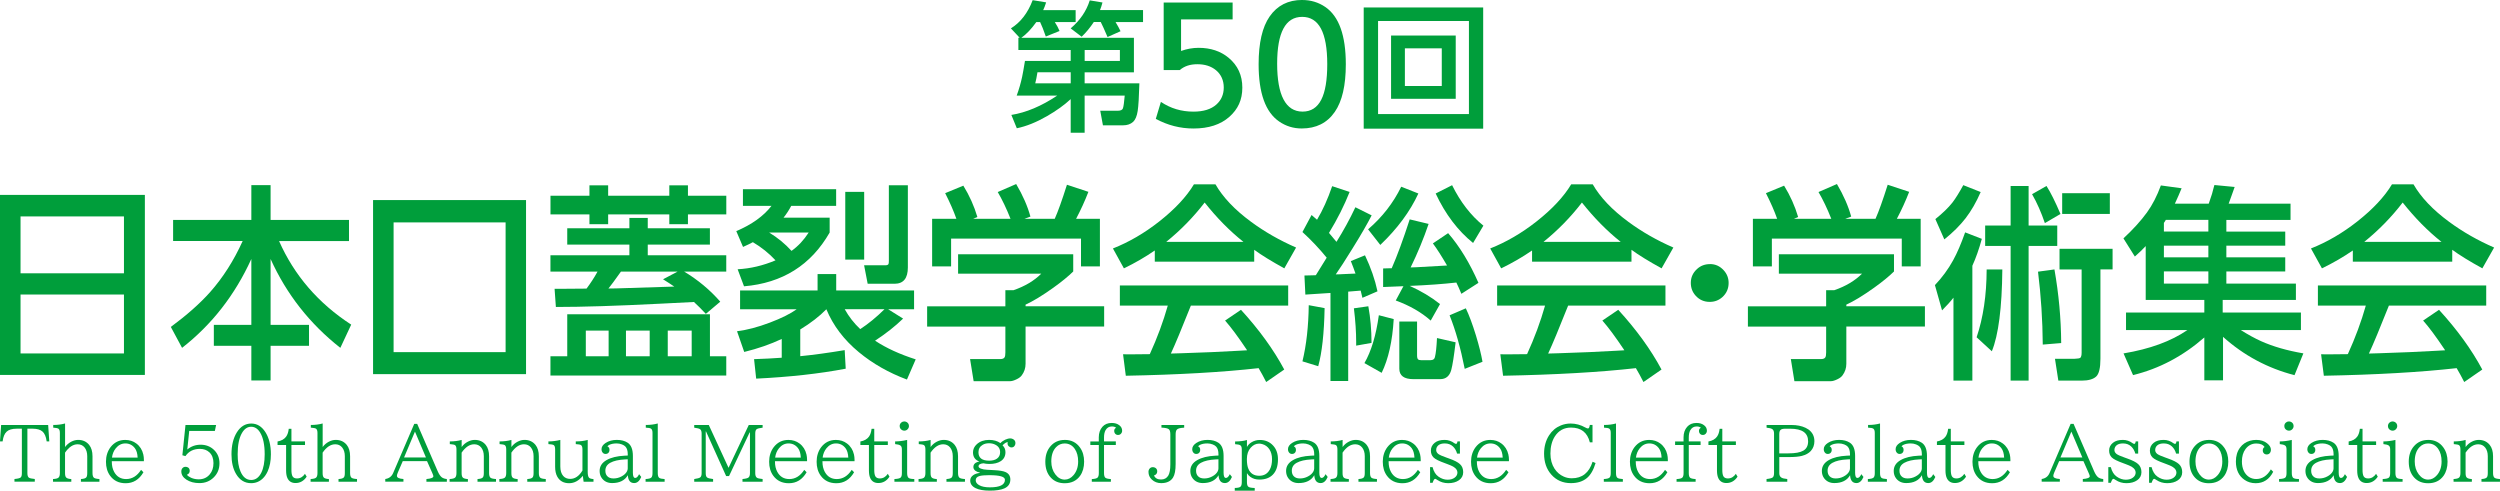 <?xml version="1.0" encoding="UTF-8"?>
<svg id="_レイヤー_2" data-name="レイヤー 2" xmlns="http://www.w3.org/2000/svg" viewBox="0 0 736.54 144.55">
  <defs>
    <style>
      .cls-1 {
        fill: #009e3b;
      }
    </style>
  </defs>
  <g id="design">
    <g>
      <g>
        <path class="cls-1" d="M315.45,14.73h-15.42v-3.61h.38l-2.58-2.76c2.85-1.77,4.99-4.54,6.41-8.31l3.97,.65c-.3,.93-.58,1.69-.87,2.28h9.56v3.53h-6.13c.6,.94,1.07,1.81,1.39,2.62l-4.05,1.63c-.63-1.84-1.19-3.26-1.67-4.25h-1.13c-1.44,2.02-2.9,3.56-4.4,4.62h33.16v10.18h-14.52v3.25h16.13c-.11,3.98-.28,6.69-.5,8.14-.24,1.53-.69,2.6-1.35,3.21-.75,.67-1.73,1.01-2.92,1.01h-5.97l-.79-4.29h5.1c.87,0,1.4-.23,1.57-.69,.19-.52,.37-1.78,.54-3.77h-11.81v10.93h-4.11v-9.9c-1.85,1.73-4.18,3.41-6.98,5.02-3.15,1.81-6.11,3-8.89,3.57l-1.61-3.93c4.34-.69,8.84-2.58,13.51-5.69h-11.94c.69-1.88,1.22-3.74,1.61-5.56,.19-.86,.46-2.41,.83-4.66h13.47v-3.21Zm0,9.82v-3.25h-9.8c-.2,1.28-.42,2.36-.65,3.25h10.44Zm6.79-18.04c-1.08,1.63-2.26,3.06-3.57,4.31l-3.23-2.46c2.77-2.37,4.64-5.11,5.62-8.25l3.75,.62c-.24,.91-.48,1.66-.73,2.24h12.68v3.53h-8.1c.65,1.08,1.14,1.98,1.47,2.7l-3.83,1.71c-.91-2.14-1.58-3.61-2-4.42h-2.08Zm-2.68,8.23v3.21h10.38v-3.21h-10.38Z"/>
        <path class="cls-1" d="M363.15,.74V5.71h-15.19V15.01c1.72-.61,3.44-.92,5.17-.92,3.55,0,6.51,.99,8.87,2.96,2.67,2.23,4.01,5.14,4.01,8.76s-1.28,6.35-3.83,8.62c-2.58,2.28-6.1,3.43-10.55,3.43-3.91,0-7.62-.95-11.11-2.84l1.5-5c2.84,1.91,6.03,2.87,9.59,2.87,2.93,0,5.17-.69,6.74-2.08,1.46-1.3,2.19-2.98,2.19-5.04s-.76-3.81-2.28-5.08c-1.43-1.18-3.26-1.77-5.47-1.77s-3.86,.57-5.22,1.72h-4.73V.74h20.29Z"/>
        <path class="cls-1" d="M383.64,0c2.52,0,4.79,.68,6.79,2.04,4.05,2.75,6.07,8.39,6.07,16.91,0,6.21-1.08,10.89-3.25,14.02-2.25,3.26-5.5,4.88-9.74,4.88-2.45,0-4.66-.68-6.63-2.04-4.05-2.76-6.07-8.39-6.07-16.89,0-6.26,1.08-10.95,3.25-14.07,2.25-3.24,5.45-4.86,9.59-4.86Zm0,4.97c-4.91,0-7.37,4.6-7.37,13.8s2.49,14.11,7.48,14.11,7.28-4.66,7.28-13.98-2.46-13.93-7.39-13.93Z"/>
        <path class="cls-1" d="M401.77,2.19h35.2V37.91h-35.2V2.19Zm4.23,3.99v27.42h26.77V6.18h-26.77Zm3.83,4.29h19.05V29.1h-19.05V10.48Zm4.07,3.75v11.11h10.87V14.23h-10.87Z"/>
      </g>
      <g>
        <path class="cls-1" d="M0,57.42H42.68v53.04H0V57.42Zm6.05,23.1h30.47v-16.76H6.05v16.76Zm0,6.25v17.36h30.47v-17.36H6.05Z"/>
        <path class="cls-1" d="M51,64.8h23.05v-10.25h5.67v10.25h23.1v6.22h-20.6c4.48,10.12,11.56,18.33,21.25,24.62l-3.2,6.84c-9.02-7.09-15.87-15.82-20.55-26.18v19.42h11.32v6.16h-11.32v10.22h-5.67v-10.22h-11.05v-6.16h11.05v-19.42c-4.84,10.62-11.64,19.34-20.41,26.18l-3.31-6.16c4.72-3.49,8.55-6.88,11.51-10.19,3.84-4.32,7.05-9.36,9.65-15.12h-20.49v-6.22Z"/>
        <path class="cls-1" d="M154.98,58.95v51.28h-45.07V58.95h45.07Zm-6.02,6.57h-33v38.22h33v-38.22Z"/>
        <path class="cls-1" d="M173.66,54.61h5.51v3.05h18.02v-3.05h5.49v3.05h11.3v5.5h-11.3v2.9h-5.49v-2.9h-18.02v2.9h-5.51v-2.9h-11.48v-5.5h11.48v-3.05Zm27.89,25.4c4.09,2.45,7.64,5.41,10.65,8.87l-4.25,3.59c-1.26-1.35-2.42-2.52-3.5-3.5l-10.08,.51c-12.62,.64-22.82,.96-30.6,.96l-.38-5.35h1.8l3.82-.03,3.79-.03c1.2-1.59,2.29-3.27,3.25-5.02h-13.88v-4.81h23.26v-3.14h-18.31v-4.81h18.31v-3.05h5.41v3.05h18.31v4.81h-18.31v3.14h23.13v4.81h-12.42Zm-34.42,12.58h42.03v12.37h4.81v5.68h-51.8v-5.68h4.95v-12.37Zm12.18,4.81h-6.72v7.56h6.72v-7.56Zm20.33-17.39h-16.7c-.3,.4-.53,.71-.67,.93-1.09,1.55-2.1,2.91-3.01,4.06l2.21-.03c.41,0,6.14-.18,17.18-.54-.9-.62-2-1.33-3.31-2.15l4.3-2.27Zm-8.23,17.39h-6.99v7.56h6.99v-7.56Zm12.37,0h-7.05v7.56h7.05v-7.56Z"/>
        <path class="cls-1" d="M228.48,76.7c-1.94-2.09-4.16-3.87-6.67-5.35-.61,.34-1.58,.81-2.9,1.4l-1.99-4.66c4.57-1.93,8.03-4.41,10.38-7.44h-8.42v-4.9h27.46v4.9h-13.23c-.65,1.24-1.4,2.39-2.26,3.47h13.58v4.39c-5.5,9.6-13.91,14.88-25.23,15.84l-1.88-5.02c3.77-.2,7.49-1.08,11.16-2.63Zm7.26,28.24c3.89-.38,8.27-.98,13.12-1.79l.3,5.47c-7.69,1.47-16.49,2.45-26.38,2.93l-.62-5.74c3.03-.1,5.75-.24,8.15-.42v-5.53c-3.35,1.57-7.04,2.85-11.05,3.83l-2.12-6.1c2.9-.36,6.12-1.2,9.66-2.54,3.46-1.31,6.1-2.63,7.91-3.94h-16.67v-5.53h22.83v-4.84h5.49v4.84h22.94v5.53h-7.64l4.41,2.75c-2.37,2.29-5.12,4.46-8.26,6.51,3.28,2.17,7.27,4,11.97,5.5l-2.58,5.95c-5.38-2.01-10.1-4.7-14.17-8.07-4.37-3.61-7.57-7.82-9.57-12.64-2.04,2.09-4.61,4.07-7.69,5.95v7.89Zm-2.55-31.02c1.97-1.41,3.66-3.22,5.06-5.41h-11.64c2.51,1.53,4.71,3.34,6.59,5.41Zm27.4,17.18h-11.72c1.22,2.19,2.74,4.14,4.57,5.86,2.38-1.55,4.77-3.51,7.15-5.86Zm-11.56-34.57h5.57v19.96h-5.57v-19.96Zm12.85-1.94h5.59v24.2c0,3.21-1.31,4.81-3.93,4.81h-7.91l-1.05-5.44h6.21c.52,0,.84-.12,.97-.36,.07-.16,.11-.47,.11-.93v-22.29Z"/>
        <path class="cls-1" d="M316.19,74.9v5.08c-1.45,1.43-3.42,3.04-5.89,4.81-3.21,2.29-5.93,3.94-8.15,4.96v.48h23.15v5.98h-23.15v10.97c0,1.27-.38,2.41-1.13,3.41-.3,.42-.78,.79-1.43,1.11-.81,.4-1.46,.6-1.96,.6h-10.78l-1.05-6.51h8.87c.66,0,1.09-.17,1.29-.51,.16-.24,.24-.72,.24-1.43v-7.62h-23.05v-5.98h23.05v-4.75h2.39c3.39-1.17,6.11-2.8,8.18-4.87h-24.5v-5.71h33.91Zm-34.42-10.43c-.82-2.33-1.93-4.85-3.31-7.56l5.35-2.21c1.81,2.93,3.19,6.01,4.14,9.23l-1.26,.54h11.03c-1.2-3.03-2.46-5.66-3.77-7.89l5.43-2.36c1.97,3.35,3.37,6.54,4.2,9.59l-1.77,.66h8.93c.95-2.11,2.15-5.46,3.6-10.04l6.32,2.09c-1.02,2.65-2.23,5.3-3.63,7.95h7.02v14.01h-5.57v-8.19h-38.27v8.19h-5.59v-14.01h7.15Z"/>
        <path class="cls-1" d="M340.21,73.8c-2.8,1.93-5.83,3.69-9.09,5.26l-3.23-5.86c4.73-1.87,9.28-4.52,13.64-7.95,4.63-3.65,8.03-7.29,10.22-10.94h6.35c2.19,3.82,5.69,7.51,10.52,11.06,3.98,2.93,8.39,5.45,13.23,7.56l-3.47,6.13c-3.86-2.13-6.81-3.95-8.87-5.47v3.5h-29.29v-3.29Zm30.6,34.66c-10.65,1.2-23.69,1.94-39.13,2.24l-.81-6.33c.74,.02,1.32,.03,1.75,.03l3.15-.03,2.98-.03c2.21-4.84,3.97-9.61,5.3-14.31h-14.12v-5.92h49.59v5.92h-28.67c-2.62,6.59-4.58,11.31-5.89,14.13l3.09-.09c6.4-.2,11.96-.44,16.67-.72l2.69-.15-.13-.21c-2.53-3.78-4.64-6.63-6.35-8.55l4.68-3.17c5.36,5.86,9.61,11.72,12.75,17.6l-5.32,3.68c-.75-1.49-1.5-2.86-2.23-4.09Zm-27.22-37.2h22.75c-4.02-3.19-7.83-7.05-11.43-11.59-3.25,4.24-7.02,8.11-11.32,11.59Z"/>
        <path class="cls-1" d="M390.87,75.92c-2.21-2.71-4.59-5.23-7.15-7.56l2.69-5.02c.52,.42,1.06,.89,1.61,1.4,1.67-2.79,3.16-6.09,4.46-9.89l5.14,1.7c-1.58,3.98-3.6,8.01-6.08,12.07,.86,1,1.6,1.87,2.21,2.63,2.06-3.29,3.92-6.68,5.57-10.19l4.79,2.39c-1.27,2.51-3.16,5.77-5.65,9.77-2.13,3.45-3.77,5.99-4.92,7.62l1.21-.03,1.18-.06,3.42-.15c-.34-1.02-.8-2.24-1.37-3.68l4.17-1.7c1.72,3.63,2.95,7.16,3.68,10.61l-4.44,1.91c-.2-.92-.37-1.62-.51-2.12l-3.68,.3v26.33h-5.22v-25.94c-3.62,.24-6.09,.4-7.4,.48l-.27-5.62c.84,0,1.68-.02,2.53-.06l.83-.03,3.2-5.17Zm-.62,14.85c-.14,7.43-.77,13.14-1.88,17.12l-4.65-1.43c1.17-4.82,1.78-10.34,1.86-16.55l4.68,.87Zm12.88-.54c.63,3.43,.94,7.02,.94,10.79l-4.52,.81v-1.05c0-2.97-.22-6.29-.67-9.95l4.25-.6Zm7.48,3.77c-.38,6.49-1.56,11.77-3.55,15.84l-5.08-2.87c2.01-3.45,3.42-8.15,4.25-14.1l4.38,1.14Zm7.26-36.99c-2.44,5.3-6.18,10.35-11.21,15.15l-3.6-4.6c4.18-3.59,7.43-7.77,9.76-12.55l5.06,2Zm-4.41,27.31c-2.62,.1-4.61,.18-5.97,.24v-5.47c.77,0,1.46-.02,2.07-.06h.46c1.63-3.72,3.4-8.53,5.3-14.4l5.57,1.34c-1.45,4.28-3.22,8.56-5.3,12.82l1.72-.06c.36-.02,3.36-.19,9.01-.51-1.58-2.73-2.97-4.9-4.17-6.51l4.49-3.02c3.37,3.88,6.35,8.77,8.93,14.64l-5.03,3.23c-.56-1.35-1.05-2.46-1.48-3.32-3.89,.44-8.47,.77-13.74,.99,3.37,1.51,6.35,3.3,8.93,5.35l-2.74,4.87c-2.76-2.45-6.19-4.42-10.3-5.92l2.26-4.21Zm4.03,10.4v9.98c0,.6,.1,.99,.3,1.17,.16,.16,.45,.24,.86,.24h2.8c.72,0,1.15-.29,1.29-.87,.29-1.09,.49-2.98,.62-5.65l5.49,1.26c-.48,4.02-.91,6.74-1.29,8.16-.5,1.79-1.59,2.69-3.25,2.69h-7.91c-2.76,0-4.14-1.03-4.14-3.08v-13.89h5.24Zm16.51-23.13c-4.5-3.63-8.18-8.49-11.03-14.58l4.84-2.45c2.44,4.94,5.51,8.92,9.22,11.92l-3.04,5.11Zm-2.15,19.24c.97,2.01,1.96,4.67,2.98,7.98,.91,3.01,1.56,5.6,1.94,7.77l-5.24,2.09c-1.22-6.18-2.71-11.43-4.46-15.78l4.79-2.06Z"/>
        <path class="cls-1" d="M451.36,73.8c-2.8,1.93-5.83,3.69-9.09,5.26l-3.23-5.86c4.73-1.87,9.28-4.52,13.64-7.95,4.63-3.65,8.03-7.29,10.22-10.94h6.35c2.19,3.82,5.69,7.51,10.52,11.06,3.98,2.93,8.39,5.45,13.23,7.56l-3.47,6.13c-3.86-2.13-6.81-3.95-8.87-5.47v3.5h-29.29v-3.29Zm30.6,34.66c-10.65,1.2-23.69,1.94-39.13,2.24l-.81-6.33c.74,.02,1.32,.03,1.75,.03l3.15-.03,2.98-.03c2.21-4.84,3.97-9.61,5.3-14.31h-14.12v-5.92h49.59v5.92h-28.67c-2.62,6.59-4.58,11.31-5.89,14.13l3.09-.09c6.4-.2,11.96-.44,16.67-.72l2.69-.15-.13-.21c-2.53-3.78-4.64-6.63-6.35-8.55l4.68-3.17c5.36,5.86,9.61,11.72,12.75,17.6l-5.32,3.68c-.75-1.49-1.5-2.86-2.23-4.09Zm-27.22-37.2h22.75c-4.02-3.19-7.83-7.05-11.43-11.59-3.25,4.24-7.02,8.11-11.32,11.59Z"/>
        <path class="cls-1" d="M503.82,77.8c1.57,0,2.92,.62,4.03,1.85,.96,1.06,1.43,2.29,1.43,3.71,0,1.67-.62,3.07-1.85,4.18-1.06,.94-2.29,1.4-3.71,1.4-1.67,0-3.06-.61-4.15-1.82-.96-1.06-1.43-2.32-1.43-3.79,0-1.61,.62-2.98,1.85-4.09,1.04-.96,2.31-1.43,3.82-1.43Z"/>
        <path class="cls-1" d="M558,74.9v5.08c-1.45,1.43-3.42,3.04-5.89,4.81-3.21,2.29-5.93,3.94-8.15,4.96v.48h23.15v5.98h-23.15v10.97c0,1.27-.38,2.41-1.13,3.41-.3,.42-.78,.79-1.43,1.11-.81,.4-1.46,.6-1.96,.6h-10.78l-1.05-6.51h8.87c.66,0,1.09-.17,1.29-.51,.16-.24,.24-.72,.24-1.43v-7.62h-23.05v-5.98h23.05v-4.75h2.39c3.39-1.17,6.11-2.8,8.18-4.87h-24.5v-5.71h33.91Zm-34.42-10.43c-.82-2.33-1.93-4.85-3.31-7.56l5.35-2.21c1.81,2.93,3.19,6.01,4.14,9.23l-1.26,.54h11.03c-1.2-3.03-2.46-5.66-3.77-7.89l5.43-2.36c1.97,3.35,3.37,6.54,4.2,9.59l-1.77,.66h8.93c.95-2.11,2.15-5.46,3.6-10.04l6.32,2.09c-1.02,2.65-2.23,5.3-3.63,7.95h7.02v14.01h-5.57v-8.19h-38.27v8.19h-5.59v-14.01h7.15Z"/>
        <path class="cls-1" d="M581.09,78.31v33.83h-5.57v-24.44c-.81,1.06-1.93,2.3-3.36,3.74l-2.1-7.44c2.13-2.25,3.92-4.68,5.35-7.29,1.2-2.17,2.38-4.92,3.55-8.25l4.92,1.91c-.81,2.97-1.74,5.62-2.8,7.95Zm-2.66-23.76l5.11,2.03c-1.29,2.97-2.77,5.54-4.44,7.71-1.63,2.11-3.72,4.19-6.27,6.24l-2.64-5.98c2.15-1.73,3.82-3.35,5-4.84,.91-1.18,1.99-2.9,3.23-5.17Zm6.86,24.83h4.63c-.11,11.32-1.14,19.35-3.09,24.11l-4.49-4.12c1.95-5.76,2.94-12.42,2.96-19.99Zm7.07-24.59h5.3v11.65h8.44v6.01h-8.44v39.68h-5.3v-39.68h-7.5v-6.01h7.5v-11.65Zm10.57,0c1.2,1.87,2.57,4.62,4.12,8.25l-4.6,2.69c-1.06-3.13-2.31-5.97-3.77-8.52l4.25-2.42Zm-1.1,46.73c-.05-7.21-.52-14.37-1.4-21.48l4.84-.66c1.27,7.21,1.94,14.44,1.99,21.69l-5.43,.45Zm20.57-28.24v6.1h-3.58v26.33c0,2.71-.42,4.45-1.26,5.23-.88,.8-2.3,1.2-4.28,1.2h-6.86l-.99-6.42h5.62c1.08-.04,1.7-.15,1.88-.33,.23-.28,.35-.78,.35-1.49v-24.5h-6.51v-6.1h15.62Zm-.81-16.35v6.1h-14.04v-6.1h14.04Z"/>
        <path class="cls-1" d="M660.16,97.23c2.06,1.31,4.06,2.41,6,3.29,3.5,1.57,7.65,2.77,12.45,3.59l-2.61,6.42c-7.94-2.05-14.96-5.82-21.06-11.29v12.82h-5.51v-12.64c-6.31,5.52-13.31,9.21-21,11.09l-2.8-6.39c7.75-1.29,14.01-3.59,18.8-6.87h-18.07v-5.17h23.07v-3.71h-17.27v-15.87c-.86,.94-1.93,1.96-3.2,3.08l-3.36-5.35c2.83-2.63,5.15-5.18,6.94-7.65,1.6-2.21,2.96-4.86,4.09-7.95l6.11,.84c-.56,1.37-1.22,2.89-1.99,4.54h9.98c.14-.44,.47-1.4,.97-2.9,.04-.1,.17-.61,.4-1.52,.07-.24,.17-.6,.3-1.08l5.97,.57c-.13,.4-.4,1.18-.83,2.33-.45,1.24-.76,2.1-.94,2.6h18.23v4.78h-18.91v3.44h17.35v4.15h-17.35v3.44h17.35v4.15h-17.35v3.59h20.49v4.81h-21.57v3.71h23.05v5.17h-17.72Zm-22.64-31.58v2.57h13.1v-3.44h-12.53l-.13,.21-.3,.48-.13,.18Zm13.1,6.72h-13.1v3.44h13.1v-3.44Zm0,7.59h-13.1v3.59h13.1v-3.59Z"/>
        <path class="cls-1" d="M693.17,73.8c-2.8,1.93-5.83,3.69-9.09,5.26l-3.23-5.86c4.73-1.87,9.28-4.52,13.64-7.95,4.63-3.65,8.03-7.29,10.22-10.94h6.35c2.19,3.82,5.69,7.51,10.52,11.06,3.98,2.93,8.39,5.45,13.23,7.56l-3.47,6.13c-3.86-2.13-6.81-3.95-8.87-5.47v3.5h-29.29v-3.29Zm30.6,34.66c-10.65,1.2-23.69,1.94-39.13,2.24l-.81-6.33c.74,.02,1.32,.03,1.75,.03l3.15-.03,2.98-.03c2.21-4.84,3.97-9.61,5.3-14.31h-14.12v-5.92h49.59v5.92h-28.67c-2.62,6.59-4.58,11.31-5.89,14.13l3.09-.09c6.4-.2,11.96-.44,16.67-.72l2.69-.15-.13-.21c-2.53-3.78-4.64-6.63-6.35-8.55l4.68-3.17c5.36,5.86,9.61,11.72,12.75,17.6l-5.32,3.68c-.75-1.49-1.5-2.86-2.23-4.09Zm-27.22-37.2h22.75c-4.02-3.19-7.83-7.05-11.43-11.59-3.25,4.24-7.02,8.11-11.32,11.59Z"/>
      </g>
      <g>
        <path class="cls-1" d="M.33,125.21H14.19l.33,4.83h-.77c-.19-1.39-.6-2.36-1.25-2.92-.63-.54-1.59-.82-2.87-.82h-1.56v13.09c0,.66,.14,1.1,.42,1.32,.22,.18,.81,.32,1.76,.41v.79H4.26v-.79c1-.09,1.61-.24,1.85-.47,.22-.21,.33-.63,.33-1.26v-13.09h-1.56c-1.34,0-2.32,.3-2.94,.89-.61,.57-1,1.52-1.17,2.85H0l.33-4.83Z"/>
        <path class="cls-1" d="M15.62,141.92v-.79c.82-.04,1.36-.18,1.62-.42,.26-.24,.4-.69,.4-1.34v-11.81c0-.64-.14-1.06-.42-1.26-.21-.15-.72-.25-1.54-.31v-.79c1.27,0,2.44-.15,3.49-.44v6.94c.47-.65,1.08-1.18,1.84-1.58,.67-.34,1.34-.52,2.01-.52,1.37,0,2.45,.49,3.25,1.48,.65,.81,.98,1.93,.98,3.36v4.92c0,.69,.14,1.15,.41,1.38,.25,.21,.79,.34,1.63,.39v.79h-5.45v-.79c.74-.04,1.25-.18,1.51-.42,.24-.21,.35-.66,.35-1.34v-4.98c0-1.07-.27-1.92-.79-2.57-.51-.62-1.19-.93-2.04-.93-1.35,0-2.58,.82-3.71,2.46v6.03c0,.67,.12,1.12,.38,1.34,.25,.23,.74,.37,1.47,.42v.79h-5.4Z"/>
        <path class="cls-1" d="M32.94,135.87v.17c0,1.15,.23,2.15,.69,2.99,.77,1.4,1.94,2.11,3.53,2.11,1.76,0,3.23-.9,4.4-2.71l.7,.7c-1.25,2.16-2.99,3.24-5.24,3.24-1.98,0-3.51-.74-4.59-2.22-.81-1.11-1.21-2.48-1.21-4.11s.45-3.12,1.35-4.3c1.1-1.42,2.54-2.13,4.33-2.13,1.25,0,2.35,.35,3.28,1.06,1.05,.79,1.73,1.87,2.04,3.23,.11,.49,.17,1,.17,1.53v.44h-9.45Zm7.61-1.05c-.06-1.22-.33-2.14-.81-2.77-.71-.94-1.65-1.41-2.81-1.41-1.1,0-2.03,.47-2.8,1.41-.62,.75-1,1.67-1.14,2.77h7.56Z"/>
        <path class="cls-1" d="M54.66,125.21h9.01l-.37,1.76h-7.55l-.57,5.46c1.12-.94,2.43-1.41,3.94-1.41s2.86,.5,3.91,1.51c1.09,1.05,1.63,2.36,1.63,3.95,0,1.68-.57,3.08-1.72,4.2-1.12,1.1-2.52,1.65-4.18,1.65-1.52,0-2.8-.34-3.83-1.01-1.01-.66-1.51-1.46-1.51-2.42,0-.41,.11-.73,.34-.98,.24-.26,.54-.39,.9-.39,.28,0,.53,.07,.74,.2,.33,.21,.49,.54,.49,1.01,0,.52-.28,.9-.83,1.14,.27,.34,.69,.64,1.26,.89,.69,.3,1.43,.45,2.23,.45,1.35,0,2.43-.49,3.24-1.46,.73-.86,1.1-1.96,1.1-3.31s-.4-2.44-1.21-3.19c-.72-.67-1.65-1.01-2.79-1.01-1.87,0-3.29,.71-4.26,2.13l-.9-.25,.92-8.95Z"/>
        <path class="cls-1" d="M74.03,124.78c1.7,0,3.09,.85,4.17,2.55,1.07,1.69,1.61,3.86,1.61,6.51,0,1.98-.33,3.68-.98,5.09-.37,.79-.82,1.46-1.36,1.99-.97,.95-2.13,1.43-3.48,1.43-1.88,0-3.36-.9-4.43-2.7-.91-1.52-1.36-3.45-1.36-5.8,0-2.64,.53-4.8,1.59-6.49,1.08-1.72,2.5-2.58,4.24-2.58Zm-.04,.95c-1.09,0-1.99,.61-2.7,1.83-.85,1.46-1.27,3.56-1.27,6.28,0,2.06,.27,3.73,.82,5.02,.71,1.7,1.77,2.55,3.17,2.55,1.26,0,2.25-.71,2.96-2.12,.67-1.33,1.01-3.14,1.01-5.46,0-2.79-.45-4.92-1.34-6.39-.69-1.14-1.58-1.71-2.65-1.71Z"/>
        <path class="cls-1" d="M81.77,131.1v-1.03c1.16-.21,2.01-.7,2.55-1.46,.39-.55,.64-1.31,.75-2.28h.79v3.72h4v1.05h-4v7.37c0,.85,.11,1.47,.32,1.85,.26,.43,.7,.64,1.32,.64,.96,0,1.74-.46,2.35-1.36l.5,.84c-.84,1.25-1.93,1.87-3.29,1.87-1.09,0-1.87-.45-2.33-1.35-.29-.57-.44-1.35-.44-2.32v-7.53h-2.54Z"/>
        <path class="cls-1" d="M91.51,141.92v-.79c.82-.04,1.36-.18,1.62-.42,.26-.24,.4-.69,.4-1.34v-11.81c0-.64-.14-1.06-.42-1.26-.21-.15-.72-.25-1.54-.31v-.79c1.27,0,2.44-.15,3.49-.44v6.94c.47-.65,1.08-1.18,1.84-1.58,.67-.34,1.34-.52,2.01-.52,1.37,0,2.45,.49,3.25,1.48,.65,.81,.98,1.93,.98,3.36v4.92c0,.69,.14,1.15,.41,1.38,.25,.21,.79,.34,1.63,.39v.79h-5.45v-.79c.74-.04,1.25-.18,1.51-.42,.24-.21,.35-.66,.35-1.34v-4.98c0-1.07-.27-1.92-.79-2.57-.51-.62-1.19-.93-2.04-.93-1.35,0-2.58,.82-3.71,2.46v6.03c0,.67,.12,1.12,.38,1.34,.25,.23,.74,.37,1.47,.42v.79h-5.4Z"/>
        <path class="cls-1" d="M122.06,124.88h.85l6.06,13.99c.37,.84,.77,1.44,1.21,1.77,.36,.26,.85,.43,1.47,.49v.79h-6.02v-.79c1.37-.11,2.05-.39,2.05-.83,0-.14-.1-.43-.29-.87l-1.58-3.57h-7.15l-1.43,3.31c-.19,.44-.29,.78-.29,1.02,0,.55,.64,.86,1.92,.93v.79h-5.35v-.79c1.12-.16,1.89-.75,2.33-1.78l6.21-14.47Zm.19,2.29l-3.21,7.61h6.45l-3.23-7.61Z"/>
        <path class="cls-1" d="M132.46,141.92v-.79c.82-.04,1.36-.18,1.62-.42,.26-.24,.4-.69,.4-1.34v-6.97c0-.64-.14-1.06-.42-1.26-.21-.14-.72-.24-1.54-.3v-.79c1.27,0,2.44-.15,3.49-.44v2.09c.47-.66,1.08-1.19,1.84-1.58,.67-.34,1.34-.52,2.01-.52,1.37,0,2.45,.49,3.25,1.48,.65,.81,.98,1.93,.98,3.36v4.92c0,.69,.14,1.15,.41,1.38,.25,.21,.79,.34,1.63,.39v.79h-5.45v-.79c.74-.04,1.25-.18,1.51-.42,.24-.21,.35-.66,.35-1.34v-4.98c0-1.07-.27-1.92-.79-2.57-.51-.62-1.19-.93-2.04-.93-1.35,0-2.58,.82-3.71,2.46v6.03c0,.67,.12,1.12,.38,1.34,.25,.23,.74,.37,1.47,.42v.79h-5.4Z"/>
        <path class="cls-1" d="M147.12,141.92v-.79c.82-.04,1.36-.18,1.62-.42,.26-.24,.4-.69,.4-1.34v-6.97c0-.64-.14-1.06-.42-1.26-.21-.14-.72-.24-1.54-.3v-.79c1.27,0,2.44-.15,3.49-.44v2.09c.47-.66,1.08-1.19,1.84-1.58,.67-.34,1.34-.52,2.01-.52,1.37,0,2.45,.49,3.25,1.48,.65,.81,.98,1.93,.98,3.36v4.92c0,.69,.14,1.15,.41,1.38,.25,.21,.79,.34,1.63,.39v.79h-5.45v-.79c.74-.04,1.25-.18,1.51-.42,.24-.21,.35-.66,.35-1.34v-4.98c0-1.07-.27-1.92-.79-2.57-.51-.62-1.19-.93-2.04-.93-1.35,0-2.58,.82-3.71,2.46v6.03c0,.67,.12,1.12,.38,1.34,.25,.23,.74,.37,1.47,.42v.79h-5.4Z"/>
        <path class="cls-1" d="M171.94,141.92l-.23-1.74c-1.17,1.45-2.51,2.18-4.04,2.18-1.6,0-2.76-.64-3.48-1.92-.43-.77-.64-1.74-.64-2.92v-5.12c0-.65-.13-1.07-.4-1.26-.22-.15-.75-.25-1.58-.3v-.79c1.17,0,2.34-.15,3.51-.44v7.83c0,1.21,.29,2.14,.86,2.79,.5,.57,1.19,.86,2.06,.86,1.4,0,2.6-.82,3.6-2.46v-6.23c0-.67-.15-1.1-.44-1.28-.21-.14-.72-.23-1.53-.28v-.79c1.3,0,2.47-.15,3.52-.44v9.44c0,.82,.12,1.38,.37,1.67,.19,.23,.64,.37,1.33,.42v.79h-2.92Z"/>
        <path class="cls-1" d="M184.95,134.2v-.33c0-1.05-.23-1.81-.69-2.3-.24-.25-.57-.46-1-.63-.51-.2-1.04-.3-1.58-.3-.87,0-1.59,.14-2.16,.42-.29,.14-.47,.29-.56,.46,.41,.16,.61,.51,.61,1.06,0,.26-.07,.5-.21,.7-.22,.31-.54,.46-.96,.46-.33,0-.61-.12-.83-.38-.24-.27-.35-.62-.35-1.04,0-.69,.41-1.3,1.22-1.83,.92-.59,2.02-.89,3.3-.89s2.33,.28,3.18,.83c1.02,.67,1.54,1.97,1.54,3.9v4.95c0,1.02,.23,1.53,.69,1.53,.41,0,.79-.37,1.14-1.11l.63,.82c-.51,1.2-1.2,1.8-2.08,1.8-1.15,0-1.78-.77-1.87-2.31-.9,1.54-2.44,2.31-4.64,2.31-1.25,0-2.23-.45-2.94-1.34-.49-.62-.73-1.36-.73-2.22,0-1.37,.68-2.44,2.05-3.21,1.32-.76,3.1-1.19,5.32-1.3l.92-.04Zm0,1.11l-.82,.04c-1.88,.1-3.32,.43-4.33,.99-.97,.53-1.45,1.31-1.45,2.33,0,.67,.18,1.2,.54,1.59,.42,.47,1.03,.7,1.86,.7s1.59-.19,2.33-.58c.79-.41,1.34-.92,1.65-1.53,.14-.29,.21-.57,.21-.85v-2.7Z"/>
        <path class="cls-1" d="M190.2,141.92v-.79c.89-.04,1.46-.19,1.71-.45,.22-.24,.33-.67,.33-1.31v-11.82c0-.63-.14-1.05-.42-1.25-.24-.18-.76-.28-1.56-.31v-.79c1.3,0,2.48-.15,3.53-.44v14.61c0,.69,.13,1.16,.4,1.39,.24,.21,.78,.33,1.62,.38v.79h-5.62Z"/>
        <path class="cls-1" d="M204.54,125.21h4.28l5.82,12.62,5.96-12.62h4.08v.79c-.94,.11-1.53,.27-1.77,.46-.27,.2-.4,.62-.4,1.27v11.67c0,.64,.15,1.08,.45,1.32,.23,.19,.8,.32,1.72,.41v.79h-5.93v-.79c.95-.09,1.55-.24,1.8-.47,.26-.24,.4-.66,.4-1.26v-11.99h-.1l-6.06,12.84h-.86l-5.92-13.13h-.09v12.28c0,.64,.13,1.06,.4,1.27,.25,.2,.84,.35,1.77,.46v.79h-5.56v-.79c.92-.13,1.51-.29,1.76-.48,.28-.21,.42-.63,.42-1.25v-11.67c0-.63-.15-1.05-.44-1.27-.25-.19-.83-.34-1.74-.46v-.79Z"/>
        <path class="cls-1" d="M228.32,135.87v.17c0,1.15,.23,2.15,.69,2.99,.77,1.4,1.94,2.11,3.53,2.11,1.76,0,3.23-.9,4.4-2.71l.7,.7c-1.25,2.16-2.99,3.24-5.24,3.24-1.98,0-3.51-.74-4.59-2.22-.81-1.11-1.21-2.48-1.21-4.11s.45-3.12,1.35-4.3c1.1-1.42,2.54-2.13,4.33-2.13,1.25,0,2.35,.35,3.28,1.06,1.05,.79,1.73,1.87,2.04,3.23,.11,.49,.17,1,.17,1.53v.44h-9.45Zm7.61-1.05c-.06-1.22-.33-2.14-.81-2.77-.71-.94-1.65-1.41-2.81-1.41-1.1,0-2.03,.47-2.8,1.41-.62,.75-1,1.67-1.14,2.77h7.56Z"/>
        <path class="cls-1" d="M242.31,135.87v.17c0,1.15,.23,2.15,.69,2.99,.77,1.4,1.94,2.11,3.53,2.11,1.76,0,3.23-.9,4.4-2.71l.7,.7c-1.25,2.16-2.99,3.24-5.24,3.24-1.98,0-3.51-.74-4.59-2.22-.81-1.11-1.21-2.48-1.21-4.11s.45-3.12,1.35-4.3c1.1-1.42,2.54-2.13,4.33-2.13,1.25,0,2.35,.35,3.28,1.06,1.05,.79,1.73,1.87,2.04,3.23,.11,.49,.17,1,.17,1.53v.44h-9.45Zm7.61-1.05c-.06-1.22-.33-2.14-.81-2.77-.71-.94-1.65-1.41-2.81-1.41-1.1,0-2.03,.47-2.8,1.41-.62,.75-1,1.67-1.14,2.77h7.56Z"/>
        <path class="cls-1" d="M253.48,131.1v-1.03c1.16-.21,2.01-.7,2.55-1.46,.39-.55,.64-1.31,.75-2.28h.79v3.72h4v1.05h-4v7.37c0,.85,.11,1.47,.32,1.85,.26,.43,.7,.64,1.32,.64,.96,0,1.74-.46,2.35-1.36l.5,.84c-.84,1.25-1.93,1.87-3.29,1.87-1.09,0-1.87-.45-2.33-1.35-.29-.57-.44-1.35-.44-2.32v-7.53h-2.54Z"/>
        <path class="cls-1" d="M263.51,141.92v-.79c.99-.04,1.61-.19,1.86-.45,.23-.24,.34-.67,.34-1.31v-6.97c0-.59-.15-.98-.46-1.17-.29-.19-.8-.32-1.53-.39v-.79c1.07,0,2.26-.15,3.54-.44v9.76c0,.69,.14,1.16,.41,1.41,.25,.22,.82,.34,1.7,.35v.79h-5.87Zm2.92-17.76c.25,0,.49,.07,.73,.21,.42,.27,.63,.66,.63,1.15,0,.36-.13,.67-.38,.93-.27,.29-.59,.43-.99,.43-.23,0-.44-.05-.64-.16-.48-.26-.72-.67-.72-1.2,0-.42,.16-.76,.47-1.03,.26-.22,.55-.33,.89-.33Z"/>
        <path class="cls-1" d="M270.62,141.92v-.79c.82-.04,1.36-.18,1.62-.42,.26-.24,.4-.69,.4-1.34v-6.97c0-.64-.14-1.06-.42-1.26-.21-.14-.72-.24-1.54-.3v-.79c1.27,0,2.44-.15,3.49-.44v2.09c.47-.66,1.08-1.19,1.84-1.58,.67-.34,1.34-.52,2.01-.52,1.37,0,2.45,.49,3.25,1.48,.65,.81,.98,1.93,.98,3.36v4.92c0,.69,.14,1.15,.41,1.38,.25,.21,.79,.34,1.63,.39v.79h-5.45v-.79c.74-.04,1.25-.18,1.51-.42,.24-.21,.35-.66,.35-1.34v-4.98c0-1.07-.27-1.92-.79-2.57-.51-.62-1.19-.93-2.04-.93-1.35,0-2.58,.82-3.71,2.46v6.03c0,.67,.12,1.12,.38,1.34,.25,.23,.74,.37,1.47,.42v.79h-5.4Z"/>
        <path class="cls-1" d="M288.64,139.22c-.49-.09-.91-.26-1.24-.5-.42-.32-.63-.69-.63-1.12,0-.87,.59-1.41,1.78-1.63-1.26-.44-1.89-1.34-1.89-2.7,0-.93,.38-1.73,1.13-2.41,.94-.84,2.14-1.26,3.61-1.26,1.36,0,2.47,.32,3.33,.95,.39-.42,.87-.76,1.43-1.02,.54-.24,1.03-.37,1.48-.37,.3,0,.57,.07,.82,.21,.47,.26,.7,.66,.7,1.17,0,.29-.08,.56-.25,.81-.22,.32-.52,.47-.9,.47-.31,0-.58-.12-.82-.35s-.35-.5-.35-.81c0-.11,.02-.25,.08-.4-.46,.01-.98,.33-1.56,.95,.57,.52,.86,1.19,.86,2.01,0,1.16-.46,2.04-1.39,2.65-.83,.54-1.95,.82-3.35,.82-.64,0-1.23-.07-1.76-.2-.95,.09-1.43,.39-1.43,.9,0,.26,.23,.49,.68,.67,.47,.19,1.08,.31,1.84,.34l2.14,.12c1.53,.08,2.63,.26,3.29,.56,.95,.42,1.42,1.15,1.42,2.19,0,1.22-.59,2.1-1.77,2.62-.98,.44-2.42,.66-4.31,.66-1.78,0-3.16-.24-4.15-.73-1.06-.52-1.59-1.27-1.59-2.26,0-.64,.3-1.16,.89-1.57,.47-.33,1.11-.55,1.92-.67v-.11Zm2.88,.77c-1.37,0-2.36,.09-2.98,.27-.72,.21-1.08,.62-1.08,1.22s.33,1.06,.98,1.44c.75,.44,1.82,.66,3.2,.66,2.95,0,4.43-.75,4.43-2.23,0-.9-1.51-1.35-4.54-1.35Zm-.14-9.4c-.71,0-1.33,.15-1.85,.45-.84,.49-1.26,1.22-1.26,2.21,0,1.65,1.05,2.47,3.15,2.47,.98,0,1.75-.2,2.32-.61,.61-.44,.91-1.07,.91-1.89,0-.99-.47-1.73-1.42-2.21-.54-.28-1.16-.42-1.86-.42Z"/>
        <path class="cls-1" d="M313.7,129.6c1.92,0,3.42,.75,4.49,2.26,.81,1.13,1.21,2.52,1.21,4.16s-.4,3.06-1.19,4.17c-1.05,1.45-2.56,2.18-4.53,2.18-1.7,0-3.07-.55-4.1-1.67-1.07-1.15-1.61-2.71-1.61-4.68,0-1.85,.5-3.36,1.5-4.52,1.07-1.26,2.48-1.89,4.23-1.89Zm-.04,1.05c-.97,0-1.81,.36-2.5,1.07-.95,.97-1.43,2.38-1.43,4.23,0,1.5,.4,2.77,1.19,3.81,.77,1.02,1.7,1.54,2.77,1.54,.98,0,1.85-.45,2.61-1.34,.9-1.07,1.34-2.41,1.34-4.02,0-1.49-.33-2.71-.98-3.67-.74-1.08-1.74-1.62-3.01-1.62Z"/>
        <path class="cls-1" d="M323.72,130.04v-1.19c0-1.25,.35-2.29,1.06-3.1,.67-.76,1.58-1.14,2.75-1.14,.92,0,1.66,.22,2.23,.67,.56,.42,.84,.96,.84,1.62,0,.23-.05,.43-.15,.61-.24,.43-.59,.64-1.06,.64-.4,0-.71-.17-.93-.49-.14-.2-.2-.43-.2-.7,0-.45,.19-.76,.57-.92-.27-.26-.68-.4-1.25-.4-.83,0-1.45,.37-1.87,1.11-.3,.54-.45,1.25-.45,2.13v1.17h3.48v1.05h-3.48v8.27c0,.7,.13,1.16,.39,1.38,.25,.21,.79,.34,1.63,.39v.79h-5.62v-.79c.87-.04,1.43-.18,1.69-.42,.25-.23,.38-.68,.38-1.34v-8.27h-2.5v-1.05h2.5Z"/>
        <path class="cls-1" d="M342.19,125.21h6.69v.79c-1.12,.05-1.84,.23-2.14,.55-.25,.26-.38,.74-.38,1.45v8.69c0,1.85-.25,3.19-.76,4-.69,1.1-1.86,1.65-3.49,1.65-1.09,0-2.01-.35-2.76-1.05-.66-.61-.99-1.37-.99-2.29,0-.25,.05-.47,.15-.66,.24-.47,.62-.71,1.13-.71,.28,0,.53,.07,.76,.21,.36,.23,.54,.58,.54,1.04,0,.59-.32,1-.95,1.2,.33,.79,1.02,1.19,2.07,1.19,.97,0,1.68-.39,2.15-1.18,.39-.68,.59-1.77,.59-3.27v-8.84c0-.79-.15-1.3-.46-1.54-.34-.26-1.06-.41-2.16-.46v-.79Z"/>
        <path class="cls-1" d="M358.98,134.2v-.33c0-1.05-.23-1.81-.69-2.3-.24-.25-.57-.46-1-.63-.51-.2-1.04-.3-1.58-.3-.87,0-1.59,.14-2.16,.42-.29,.14-.47,.29-.56,.46,.41,.16,.61,.51,.61,1.06,0,.26-.07,.5-.21,.7-.22,.31-.54,.46-.96,.46-.33,0-.61-.12-.83-.38-.24-.27-.35-.62-.35-1.04,0-.69,.41-1.3,1.22-1.83,.92-.59,2.02-.89,3.3-.89s2.33,.28,3.18,.83c1.02,.67,1.54,1.97,1.54,3.9v4.95c0,1.02,.23,1.53,.69,1.53,.41,0,.79-.37,1.14-1.11l.63,.82c-.51,1.2-1.2,1.8-2.08,1.8-1.15,0-1.78-.77-1.87-2.31-.9,1.54-2.44,2.31-4.64,2.31-1.25,0-2.23-.45-2.94-1.34-.49-.62-.73-1.36-.73-2.22,0-1.37,.68-2.44,2.05-3.21,1.32-.76,3.1-1.19,5.32-1.3l.92-.04Zm0,1.11l-.82,.04c-1.88,.1-3.32,.43-4.33,.99-.97,.53-1.45,1.31-1.45,2.33,0,.67,.18,1.2,.54,1.59,.42,.47,1.03,.7,1.86,.7s1.59-.19,2.33-.58c.79-.41,1.34-.92,1.65-1.53,.14-.29,.21-.57,.21-.85v-2.7Z"/>
        <path class="cls-1" d="M363.78,144.55v-.79c.91-.01,1.49-.15,1.73-.41,.23-.24,.34-.68,.34-1.33v-9.61c0-.61-.13-1.01-.4-1.2-.25-.19-.77-.3-1.57-.35v-.79c1.46-.02,2.62-.17,3.49-.44v2.05c.31-.57,.76-1.03,1.36-1.39,.74-.44,1.55-.67,2.43-.67,1.6,0,2.91,.55,3.92,1.65,.95,1.03,1.43,2.38,1.43,4.05,0,2.02-.52,3.54-1.56,4.57-.93,.93-2.24,1.4-3.93,1.4-1.01,0-1.89-.26-2.63-.78-.41-.29-.75-.66-1.02-1.11v2.63c0,.69,.13,1.14,.4,1.36,.27,.23,.9,.35,1.89,.38v.79h-5.89Zm7.11-13.85c-.9,0-1.71,.41-2.43,1.22-.74,.83-1.11,1.94-1.11,3.33,0,1.25,.15,2.22,.46,2.91,.58,1.34,1.64,2.01,3.18,2.01,1.44,0,2.49-.63,3.15-1.9,.42-.8,.62-1.8,.62-3,0-1.13-.26-2.09-.77-2.89-.52-.78-1.22-1.3-2.13-1.55-.32-.09-.65-.14-.98-.14Z"/>
        <path class="cls-1" d="M387.19,134.2v-.33c0-1.05-.23-1.81-.69-2.3-.24-.25-.57-.46-1-.63-.51-.2-1.04-.3-1.58-.3-.87,0-1.59,.14-2.16,.42-.29,.14-.47,.29-.56,.46,.41,.16,.61,.51,.61,1.06,0,.26-.07,.5-.21,.7-.22,.31-.54,.46-.96,.46-.33,0-.61-.12-.83-.38-.24-.27-.35-.62-.35-1.04,0-.69,.41-1.3,1.22-1.83,.92-.59,2.02-.89,3.3-.89s2.33,.28,3.18,.83c1.02,.67,1.54,1.97,1.54,3.9v4.95c0,1.02,.23,1.53,.69,1.53,.41,0,.79-.37,1.14-1.11l.63,.82c-.51,1.2-1.2,1.8-2.08,1.8-1.15,0-1.78-.77-1.87-2.31-.9,1.54-2.44,2.31-4.64,2.31-1.25,0-2.23-.45-2.94-1.34-.49-.62-.73-1.36-.73-2.22,0-1.37,.68-2.44,2.05-3.21,1.32-.76,3.1-1.19,5.32-1.3l.92-.04Zm0,1.11l-.82,.04c-1.88,.1-3.32,.43-4.33,.99-.97,.53-1.45,1.31-1.45,2.33,0,.67,.18,1.2,.54,1.59,.42,.47,1.03,.7,1.86,.7s1.59-.19,2.33-.58c.79-.41,1.34-.92,1.65-1.53,.14-.29,.21-.57,.21-.85v-2.7Z"/>
        <path class="cls-1" d="M392,141.92v-.79c.82-.04,1.36-.18,1.62-.42,.26-.24,.4-.69,.4-1.34v-6.97c0-.64-.14-1.06-.42-1.26-.21-.14-.72-.24-1.54-.3v-.79c1.27,0,2.44-.15,3.49-.44v2.09c.47-.66,1.08-1.19,1.84-1.58,.67-.34,1.34-.52,2.01-.52,1.37,0,2.45,.49,3.25,1.48,.65,.81,.98,1.93,.98,3.36v4.92c0,.69,.14,1.15,.41,1.38,.25,.21,.79,.34,1.63,.39v.79h-5.45v-.79c.74-.04,1.25-.18,1.51-.42,.24-.21,.35-.66,.35-1.34v-4.98c0-1.07-.27-1.92-.79-2.57-.51-.62-1.19-.93-2.04-.93-1.35,0-2.58,.82-3.71,2.46v6.03c0,.67,.12,1.12,.38,1.34,.25,.23,.74,.37,1.47,.42v.79h-5.4Z"/>
        <path class="cls-1" d="M409.11,135.87v.17c0,1.15,.23,2.15,.69,2.99,.77,1.4,1.94,2.11,3.53,2.11,1.76,0,3.23-.9,4.4-2.71l.7,.7c-1.25,2.16-2.99,3.24-5.24,3.24-1.98,0-3.51-.74-4.59-2.22-.81-1.11-1.21-2.48-1.21-4.11s.45-3.12,1.35-4.3c1.1-1.42,2.54-2.13,4.33-2.13,1.25,0,2.35,.35,3.28,1.06,1.05,.79,1.73,1.87,2.04,3.23,.11,.49,.17,1,.17,1.53v.44h-9.45Zm7.61-1.05c-.06-1.22-.33-2.14-.81-2.77-.71-.94-1.65-1.41-2.81-1.41-1.1,0-2.03,.47-2.8,1.41-.62,.75-1,1.67-1.14,2.77h7.56Z"/>
        <path class="cls-1" d="M421.31,137.62h.75c.32,1.29,.9,2.22,1.73,2.8,.87,.61,1.76,.91,2.69,.91,.87,0,1.57-.21,2.12-.63,.52-.4,.78-.9,.78-1.48,0-.64-.36-1.19-1.08-1.64-.44-.28-1.07-.57-1.9-.86l-.61-.23c-1.78-.63-2.94-1.21-3.46-1.73s-.77-1.2-.77-2.04c0-.91,.38-1.67,1.13-2.27,.7-.57,1.68-.85,2.92-.85,1.05,0,2.01,.33,2.9,.99,.16,.12,.32,.18,.48,.18,.2,0,.33-.24,.4-.73h.73v3.59h-.84c-.24-.87-.65-1.56-1.21-2.09-.64-.6-1.45-.9-2.42-.9-.78,0-1.39,.17-1.82,.49-.47,.37-.71,.85-.71,1.46,0,.44,.21,.82,.62,1.15,.37,.28,1.17,.64,2.41,1.07l.75,.27c1.55,.54,2.62,1.1,3.22,1.65,.64,.59,.96,1.39,.96,2.38s-.42,1.8-1.26,2.38c-.82,.57-1.87,.86-3.16,.86-1.18,0-2.23-.31-3.15-.92l-.05-.03c-.34-.23-.55-.34-.64-.34-.24,0-.49,.39-.75,1.17h-.75v-4.62Z"/>
        <path class="cls-1" d="M435.11,135.87v.17c0,1.15,.23,2.15,.69,2.99,.77,1.4,1.94,2.11,3.53,2.11,1.76,0,3.23-.9,4.4-2.71l.7,.7c-1.25,2.16-2.99,3.24-5.24,3.24-1.98,0-3.51-.74-4.59-2.22-.81-1.11-1.21-2.48-1.21-4.11s.45-3.12,1.35-4.3c1.1-1.42,2.54-2.13,4.33-2.13,1.25,0,2.35,.35,3.28,1.06,1.05,.79,1.73,1.87,2.04,3.23,.11,.49,.17,1,.17,1.53v.44h-9.45Zm7.61-1.05c-.06-1.22-.33-2.14-.81-2.77-.71-.94-1.65-1.41-2.81-1.41-1.1,0-2.03,.47-2.8,1.41-.62,.75-1,1.67-1.14,2.77h7.56Z"/>
        <path class="cls-1" d="M469.21,130.31h-.82c-.72-2.89-2.57-4.34-5.54-4.34-2.05,0-3.63,.86-4.75,2.57-.88,1.36-1.32,3.06-1.32,5.1,0,1.73,.41,3.21,1.22,4.46,.69,1.05,1.59,1.82,2.7,2.31,.74,.34,1.54,.5,2.38,.5,3.05,0,5.09-1.62,6.12-4.87l.88,.38c-.6,2.03-1.45,3.5-2.55,4.42-1.2,1-2.77,1.5-4.71,1.5-2.37,0-4.3-.84-5.78-2.52-1.42-1.6-2.13-3.66-2.13-6.16,0-2.07,.49-3.87,1.47-5.4,.87-1.36,2.03-2.33,3.47-2.92,.91-.37,1.87-.56,2.89-.56,1.49,0,2.94,.39,4.34,1.18,.34,.19,.6,.28,.78,.28,.25,0,.43-.35,.53-1.04h.79v5.11Z"/>
        <path class="cls-1" d="M472.51,141.92v-.79c.89-.04,1.46-.19,1.71-.45,.22-.24,.33-.67,.33-1.31v-11.82c0-.63-.14-1.05-.42-1.25-.24-.18-.76-.28-1.56-.31v-.79c1.3,0,2.48-.15,3.53-.44v14.61c0,.69,.13,1.16,.4,1.39,.24,.21,.78,.33,1.62,.38v.79h-5.62Z"/>
        <path class="cls-1" d="M481.92,135.87v.17c0,1.15,.23,2.15,.69,2.99,.77,1.4,1.94,2.11,3.53,2.11,1.76,0,3.23-.9,4.4-2.71l.7,.7c-1.25,2.16-2.99,3.24-5.24,3.24-1.98,0-3.51-.74-4.59-2.22-.81-1.11-1.21-2.48-1.21-4.11s.45-3.12,1.35-4.3c1.1-1.42,2.54-2.13,4.33-2.13,1.25,0,2.35,.35,3.28,1.06,1.05,.79,1.73,1.87,2.04,3.23,.11,.49,.17,1,.17,1.53v.44h-9.45Zm7.61-1.05c-.06-1.22-.33-2.14-.81-2.77-.71-.94-1.65-1.41-2.81-1.41-1.1,0-2.03,.47-2.8,1.41-.62,.75-1,1.67-1.14,2.77h7.56Z"/>
        <path class="cls-1" d="M496,130.04v-1.19c0-1.25,.35-2.29,1.06-3.1,.67-.76,1.58-1.14,2.75-1.14,.92,0,1.66,.22,2.23,.67,.56,.42,.84,.96,.84,1.62,0,.23-.05,.43-.15,.61-.24,.43-.59,.64-1.06,.64-.4,0-.71-.17-.93-.49-.14-.2-.2-.43-.2-.7,0-.45,.19-.76,.57-.92-.27-.26-.68-.4-1.25-.4-.83,0-1.45,.37-1.87,1.11-.3,.54-.45,1.25-.45,2.13v1.17h3.48v1.05h-3.48v8.27c0,.7,.13,1.16,.39,1.38,.25,.21,.79,.34,1.63,.39v.79h-5.62v-.79c.87-.04,1.43-.18,1.69-.42,.25-.23,.38-.68,.38-1.34v-8.27h-2.5v-1.05h2.5Z"/>
        <path class="cls-1" d="M503.33,131.1v-1.03c1.16-.21,2.01-.7,2.55-1.46,.39-.55,.64-1.31,.75-2.28h.79v3.72h4v1.05h-4v7.37c0,.85,.11,1.47,.32,1.85,.26,.43,.7,.64,1.32,.64,.96,0,1.74-.46,2.35-1.36l.5,.84c-.84,1.25-1.93,1.87-3.29,1.87-1.09,0-1.87-.45-2.33-1.35-.29-.57-.44-1.35-.44-2.32v-7.53h-2.54Z"/>
        <path class="cls-1" d="M520.44,125.21h7.35c1.59,0,2.97,.27,4.14,.82,.33,.16,.62,.33,.87,.5,1.17,.85,1.75,2,1.75,3.45,0,1.13-.35,2.09-1.06,2.89-.6,.66-1.48,1.14-2.62,1.44-.94,.24-2.2,.35-3.78,.35h-2.88v4.73c0,.59,.18,1.01,.55,1.27,.33,.24,.93,.39,1.8,.47v.79h-6.11v-.79c.99-.11,1.6-.28,1.84-.49,.24-.21,.37-.63,.37-1.25v-11.66c0-.63-.17-1.06-.5-1.29-.32-.22-.88-.37-1.7-.44v-.79Zm3.76,8.36h2.69c2,0,3.46-.26,4.38-.79,.95-.54,1.43-1.47,1.43-2.77,0-2.46-1.75-3.7-5.24-3.7h-1.54c-.64,0-1.08,.11-1.32,.33-.27,.24-.4,.66-.4,1.28v5.65Z"/>
        <path class="cls-1" d="M545.04,134.2v-.33c0-1.05-.23-1.81-.69-2.3-.24-.25-.57-.46-1-.63-.51-.2-1.04-.3-1.58-.3-.87,0-1.59,.14-2.16,.42-.29,.14-.47,.29-.56,.46,.41,.16,.61,.51,.61,1.06,0,.26-.07,.5-.21,.7-.22,.31-.54,.46-.96,.46-.33,0-.61-.12-.83-.38-.24-.27-.35-.62-.35-1.04,0-.69,.41-1.3,1.22-1.83,.92-.59,2.02-.89,3.3-.89s2.33,.28,3.18,.83c1.02,.67,1.54,1.97,1.54,3.9v4.95c0,1.02,.23,1.53,.69,1.53,.41,0,.79-.37,1.14-1.11l.63,.82c-.51,1.2-1.2,1.8-2.08,1.8-1.15,0-1.78-.77-1.87-2.31-.9,1.54-2.44,2.31-4.64,2.31-1.25,0-2.23-.45-2.94-1.34-.49-.62-.73-1.36-.73-2.22,0-1.37,.68-2.44,2.05-3.21,1.32-.76,3.1-1.19,5.32-1.3l.92-.04Zm0,1.11l-.82,.04c-1.88,.1-3.32,.43-4.33,.99-.97,.53-1.45,1.31-1.45,2.33,0,.67,.18,1.2,.54,1.59,.42,.47,1.03,.7,1.86,.7s1.59-.19,2.33-.58c.79-.41,1.34-.92,1.65-1.53,.14-.29,.21-.57,.21-.85v-2.7Z"/>
        <path class="cls-1" d="M550.3,141.92v-.79c.89-.04,1.46-.19,1.71-.45,.22-.24,.33-.67,.33-1.31v-11.82c0-.63-.14-1.05-.42-1.25-.24-.18-.76-.28-1.56-.31v-.79c1.3,0,2.48-.15,3.53-.44v14.61c0,.69,.13,1.16,.4,1.39,.24,.21,.78,.33,1.62,.38v.79h-5.62Z"/>
        <path class="cls-1" d="M566.21,134.2v-.33c0-1.05-.23-1.81-.69-2.3-.24-.25-.57-.46-1-.63-.51-.2-1.04-.3-1.58-.3-.87,0-1.59,.14-2.16,.42-.29,.14-.47,.29-.56,.46,.41,.16,.61,.51,.61,1.06,0,.26-.07,.5-.21,.7-.22,.31-.54,.46-.96,.46-.33,0-.61-.12-.83-.38-.24-.27-.35-.62-.35-1.04,0-.69,.41-1.3,1.22-1.83,.92-.59,2.02-.89,3.3-.89s2.33,.28,3.18,.83c1.02,.67,1.54,1.97,1.54,3.9v4.95c0,1.02,.23,1.53,.69,1.53,.41,0,.79-.37,1.14-1.11l.63,.82c-.51,1.2-1.2,1.8-2.08,1.8-1.15,0-1.78-.77-1.87-2.31-.9,1.54-2.44,2.31-4.64,2.31-1.25,0-2.23-.45-2.94-1.34-.49-.62-.73-1.36-.73-2.22,0-1.37,.68-2.44,2.05-3.21,1.32-.76,3.1-1.19,5.32-1.3l.92-.04Zm0,1.11l-.82,.04c-1.88,.1-3.32,.43-4.33,.99-.97,.53-1.45,1.31-1.45,2.33,0,.67,.18,1.2,.54,1.59,.42,.47,1.03,.7,1.86,.7s1.59-.19,2.33-.58c.79-.41,1.34-.92,1.65-1.53,.14-.29,.21-.57,.21-.85v-2.7Z"/>
        <path class="cls-1" d="M570.65,131.1v-1.03c1.16-.21,2.01-.7,2.55-1.46,.39-.55,.64-1.31,.75-2.28h.79v3.72h4v1.05h-4v7.37c0,.85,.11,1.47,.32,1.85,.26,.43,.7,.64,1.32,.64,.96,0,1.74-.46,2.35-1.36l.5,.84c-.84,1.25-1.93,1.87-3.29,1.87-1.09,0-1.87-.45-2.33-1.35-.29-.57-.44-1.35-.44-2.32v-7.53h-2.54Z"/>
        <path class="cls-1" d="M582.84,135.87v.17c0,1.15,.23,2.15,.69,2.99,.77,1.4,1.94,2.11,3.53,2.11,1.76,0,3.23-.9,4.4-2.71l.7,.7c-1.25,2.16-2.99,3.24-5.24,3.24-1.98,0-3.51-.74-4.59-2.22-.81-1.11-1.21-2.48-1.21-4.11s.45-3.12,1.35-4.3c1.1-1.42,2.54-2.13,4.33-2.13,1.25,0,2.35,.35,3.28,1.06,1.05,.79,1.73,1.87,2.04,3.23,.11,.49,.17,1,.17,1.53v.44h-9.45Zm7.61-1.05c-.06-1.22-.33-2.14-.81-2.77-.71-.94-1.65-1.41-2.81-1.41-1.1,0-2.03,.47-2.8,1.41-.62,.75-1,1.67-1.14,2.77h7.56Z"/>
        <path class="cls-1" d="M610.06,124.88h.85l6.06,13.99c.37,.84,.77,1.44,1.21,1.77,.36,.26,.85,.43,1.47,.49v.79h-6.02v-.79c1.37-.11,2.05-.39,2.05-.83,0-.14-.1-.43-.29-.87l-1.58-3.57h-7.15l-1.43,3.31c-.19,.44-.29,.78-.29,1.02,0,.55,.64,.86,1.92,.93v.79h-5.35v-.79c1.12-.16,1.89-.75,2.33-1.78l6.21-14.47Zm.19,2.29l-3.21,7.61h6.45l-3.23-7.61Z"/>
        <path class="cls-1" d="M621.13,137.62h.75c.32,1.29,.9,2.22,1.73,2.8,.87,.61,1.76,.91,2.69,.91,.87,0,1.57-.21,2.12-.63,.52-.4,.78-.9,.78-1.48,0-.64-.36-1.19-1.08-1.64-.44-.28-1.07-.57-1.9-.86l-.61-.23c-1.78-.63-2.94-1.21-3.46-1.73s-.77-1.2-.77-2.04c0-.91,.38-1.67,1.13-2.27,.7-.57,1.68-.85,2.92-.85,1.05,0,2.01,.33,2.9,.99,.16,.12,.32,.18,.48,.18,.2,0,.33-.24,.4-.73h.73v3.59h-.84c-.24-.87-.65-1.56-1.21-2.09-.64-.6-1.45-.9-2.42-.9-.78,0-1.39,.17-1.82,.49-.47,.37-.71,.85-.71,1.46,0,.44,.21,.82,.62,1.15,.37,.28,1.17,.64,2.41,1.07l.75,.27c1.55,.54,2.62,1.1,3.22,1.65,.64,.59,.96,1.39,.96,2.38s-.42,1.8-1.26,2.38c-.82,.57-1.87,.86-3.16,.86-1.18,0-2.23-.31-3.15-.92l-.05-.03c-.34-.23-.55-.34-.64-.34-.24,0-.49,.39-.75,1.17h-.75v-4.62Z"/>
        <path class="cls-1" d="M633.14,137.62h.75c.32,1.29,.9,2.22,1.73,2.8,.87,.61,1.76,.91,2.69,.91,.87,0,1.57-.21,2.12-.63,.52-.4,.78-.9,.78-1.48,0-.64-.36-1.19-1.08-1.64-.44-.28-1.07-.57-1.9-.86l-.61-.23c-1.78-.63-2.94-1.21-3.46-1.73s-.77-1.2-.77-2.04c0-.91,.38-1.67,1.13-2.27,.7-.57,1.68-.85,2.92-.85,1.05,0,2.01,.33,2.9,.99,.16,.12,.32,.18,.48,.18,.2,0,.33-.24,.4-.73h.73v3.59h-.84c-.24-.87-.65-1.56-1.21-2.09-.64-.6-1.45-.9-2.42-.9-.78,0-1.39,.17-1.82,.49-.47,.37-.71,.85-.71,1.46,0,.44,.21,.82,.62,1.15,.37,.28,1.17,.64,2.41,1.07l.75,.27c1.55,.54,2.62,1.1,3.22,1.65,.64,.59,.96,1.39,.96,2.38s-.42,1.8-1.26,2.38c-.82,.57-1.87,.86-3.16,.86-1.18,0-2.23-.31-3.15-.92l-.05-.03c-.34-.23-.55-.34-.64-.34-.24,0-.49,.39-.75,1.17h-.75v-4.62Z"/>
        <path class="cls-1" d="M650.79,129.6c1.92,0,3.42,.75,4.49,2.26,.81,1.13,1.21,2.52,1.21,4.16s-.4,3.06-1.19,4.17c-1.05,1.45-2.56,2.18-4.53,2.18-1.7,0-3.07-.55-4.1-1.67-1.07-1.15-1.61-2.71-1.61-4.68,0-1.85,.5-3.36,1.5-4.52,1.07-1.26,2.48-1.89,4.23-1.89Zm-.04,1.05c-.97,0-1.81,.36-2.5,1.07-.95,.97-1.43,2.38-1.43,4.23,0,1.5,.4,2.77,1.19,3.81,.77,1.02,1.7,1.54,2.77,1.54,.98,0,1.85-.45,2.61-1.34,.9-1.07,1.34-2.41,1.34-4.02,0-1.49-.33-2.71-.98-3.67-.74-1.08-1.74-1.62-3.01-1.62Z"/>
        <path class="cls-1" d="M669.72,139c-1.15,2.24-2.87,3.36-5.15,3.36-1.25,0-2.35-.33-3.3-.99-1.69-1.16-2.54-2.96-2.54-5.41,0-1.62,.4-2.98,1.21-4.07,.73-1,1.7-1.67,2.92-2.03,.6-.17,1.22-.26,1.85-.26,1.3,0,2.37,.33,3.21,1,.75,.59,1.13,1.22,1.13,1.9,0,.25-.05,.49-.15,.71-.21,.45-.58,.68-1.08,.68-.42,0-.75-.16-.97-.48-.14-.19-.2-.41-.2-.67,0-.52,.18-.86,.53-1.04-.45-.69-1.26-1.04-2.44-1.04-1.3,0-2.36,.55-3.18,1.64-.71,.96-1.06,2.18-1.06,3.66,0,1.08,.2,2.02,.59,2.83,.36,.74,.86,1.31,1.49,1.73,.64,.41,1.35,.61,2.14,.61,1.76,0,3.2-.95,4.31-2.84l.69,.71Z"/>
        <path class="cls-1" d="M671.45,141.92v-.79c.99-.04,1.61-.19,1.86-.45,.23-.24,.34-.67,.34-1.31v-6.97c0-.59-.15-.98-.46-1.17-.29-.19-.8-.32-1.53-.39v-.79c1.07,0,2.26-.15,3.54-.44v9.76c0,.69,.14,1.16,.41,1.41,.25,.22,.82,.34,1.7,.35v.79h-5.87Zm2.92-17.76c.25,0,.49,.07,.73,.21,.42,.27,.63,.66,.63,1.15,0,.36-.13,.67-.38,.93-.27,.29-.59,.43-.99,.43-.23,0-.44-.05-.64-.16-.48-.26-.72-.67-.72-1.2,0-.42,.16-.76,.47-1.03,.26-.22,.55-.33,.89-.33Z"/>
        <path class="cls-1" d="M687.51,134.2v-.33c0-1.05-.23-1.81-.69-2.3-.24-.25-.57-.46-1-.63-.51-.2-1.04-.3-1.58-.3-.87,0-1.59,.14-2.16,.42-.29,.14-.47,.29-.56,.46,.41,.16,.61,.51,.61,1.06,0,.26-.07,.5-.21,.7-.22,.31-.54,.46-.96,.46-.33,0-.61-.12-.83-.38-.24-.27-.35-.62-.35-1.04,0-.69,.41-1.3,1.22-1.83,.92-.59,2.02-.89,3.3-.89s2.33,.28,3.18,.83c1.02,.67,1.54,1.97,1.54,3.9v4.95c0,1.02,.23,1.53,.69,1.53,.41,0,.79-.37,1.14-1.11l.63,.82c-.51,1.2-1.2,1.8-2.08,1.8-1.15,0-1.78-.77-1.87-2.31-.9,1.54-2.44,2.31-4.64,2.31-1.25,0-2.23-.45-2.94-1.34-.49-.62-.73-1.36-.73-2.22,0-1.37,.68-2.44,2.05-3.21,1.32-.76,3.1-1.19,5.32-1.3l.92-.04Zm0,1.11l-.82,.04c-1.88,.1-3.32,.43-4.33,.99-.97,.53-1.45,1.31-1.45,2.33,0,.67,.18,1.2,.54,1.59,.42,.47,1.03,.7,1.86,.7s1.59-.19,2.33-.58c.79-.41,1.34-.92,1.65-1.53,.14-.29,.21-.57,.21-.85v-2.7Z"/>
        <path class="cls-1" d="M691.95,131.1v-1.03c1.16-.21,2.01-.7,2.55-1.46,.39-.55,.64-1.31,.75-2.28h.79v3.72h4v1.05h-4v7.37c0,.85,.11,1.47,.32,1.85,.26,.43,.7,.64,1.32,.64,.96,0,1.74-.46,2.35-1.36l.5,.84c-.84,1.25-1.93,1.87-3.29,1.87-1.09,0-1.87-.45-2.33-1.35-.29-.57-.44-1.35-.44-2.32v-7.53h-2.54Z"/>
        <path class="cls-1" d="M701.98,141.92v-.79c.99-.04,1.61-.19,1.86-.45,.23-.24,.34-.67,.34-1.31v-6.97c0-.59-.15-.98-.46-1.17-.29-.19-.8-.32-1.53-.39v-.79c1.07,0,2.26-.15,3.54-.44v9.76c0,.69,.14,1.16,.41,1.41,.25,.22,.82,.34,1.7,.35v.79h-5.87Zm2.92-17.76c.25,0,.49,.07,.73,.21,.42,.27,.63,.66,.63,1.15,0,.36-.13,.67-.38,.93-.27,.29-.59,.43-.99,.43-.23,0-.44-.05-.64-.16-.48-.26-.72-.67-.72-1.2,0-.42,.16-.76,.47-1.03,.26-.22,.55-.33,.89-.33Z"/>
        <path class="cls-1" d="M715.39,129.6c1.92,0,3.42,.75,4.49,2.26,.81,1.13,1.21,2.52,1.21,4.16s-.4,3.06-1.19,4.17c-1.05,1.45-2.56,2.18-4.53,2.18-1.7,0-3.07-.55-4.1-1.67-1.07-1.15-1.61-2.71-1.61-4.68,0-1.85,.5-3.36,1.5-4.52,1.07-1.26,2.48-1.89,4.23-1.89Zm-.04,1.05c-.97,0-1.81,.36-2.5,1.07-.95,.97-1.43,2.38-1.43,4.23,0,1.5,.4,2.77,1.19,3.81,.77,1.02,1.7,1.54,2.77,1.54,.98,0,1.85-.45,2.61-1.34,.9-1.07,1.34-2.41,1.34-4.02,0-1.49-.33-2.71-.98-3.67-.74-1.08-1.74-1.62-3.01-1.62Z"/>
        <path class="cls-1" d="M722.86,141.92v-.79c.82-.04,1.36-.18,1.62-.42,.26-.24,.4-.69,.4-1.34v-6.97c0-.64-.14-1.06-.42-1.26-.21-.14-.72-.24-1.54-.3v-.79c1.27,0,2.44-.15,3.49-.44v2.09c.47-.66,1.08-1.19,1.84-1.58,.67-.34,1.34-.52,2.01-.52,1.37,0,2.45,.49,3.25,1.48,.65,.81,.98,1.93,.98,3.36v4.92c0,.69,.14,1.15,.41,1.38,.25,.21,.79,.34,1.63,.39v.79h-5.45v-.79c.74-.04,1.25-.18,1.51-.42,.24-.21,.35-.66,.35-1.34v-4.98c0-1.07-.27-1.92-.79-2.57-.51-.62-1.19-.93-2.04-.93-1.35,0-2.58,.82-3.71,2.46v6.03c0,.67,.12,1.12,.38,1.34,.25,.23,.74,.37,1.47,.42v.79h-5.4Z"/>
      </g>
    </g>
  </g>
</svg>